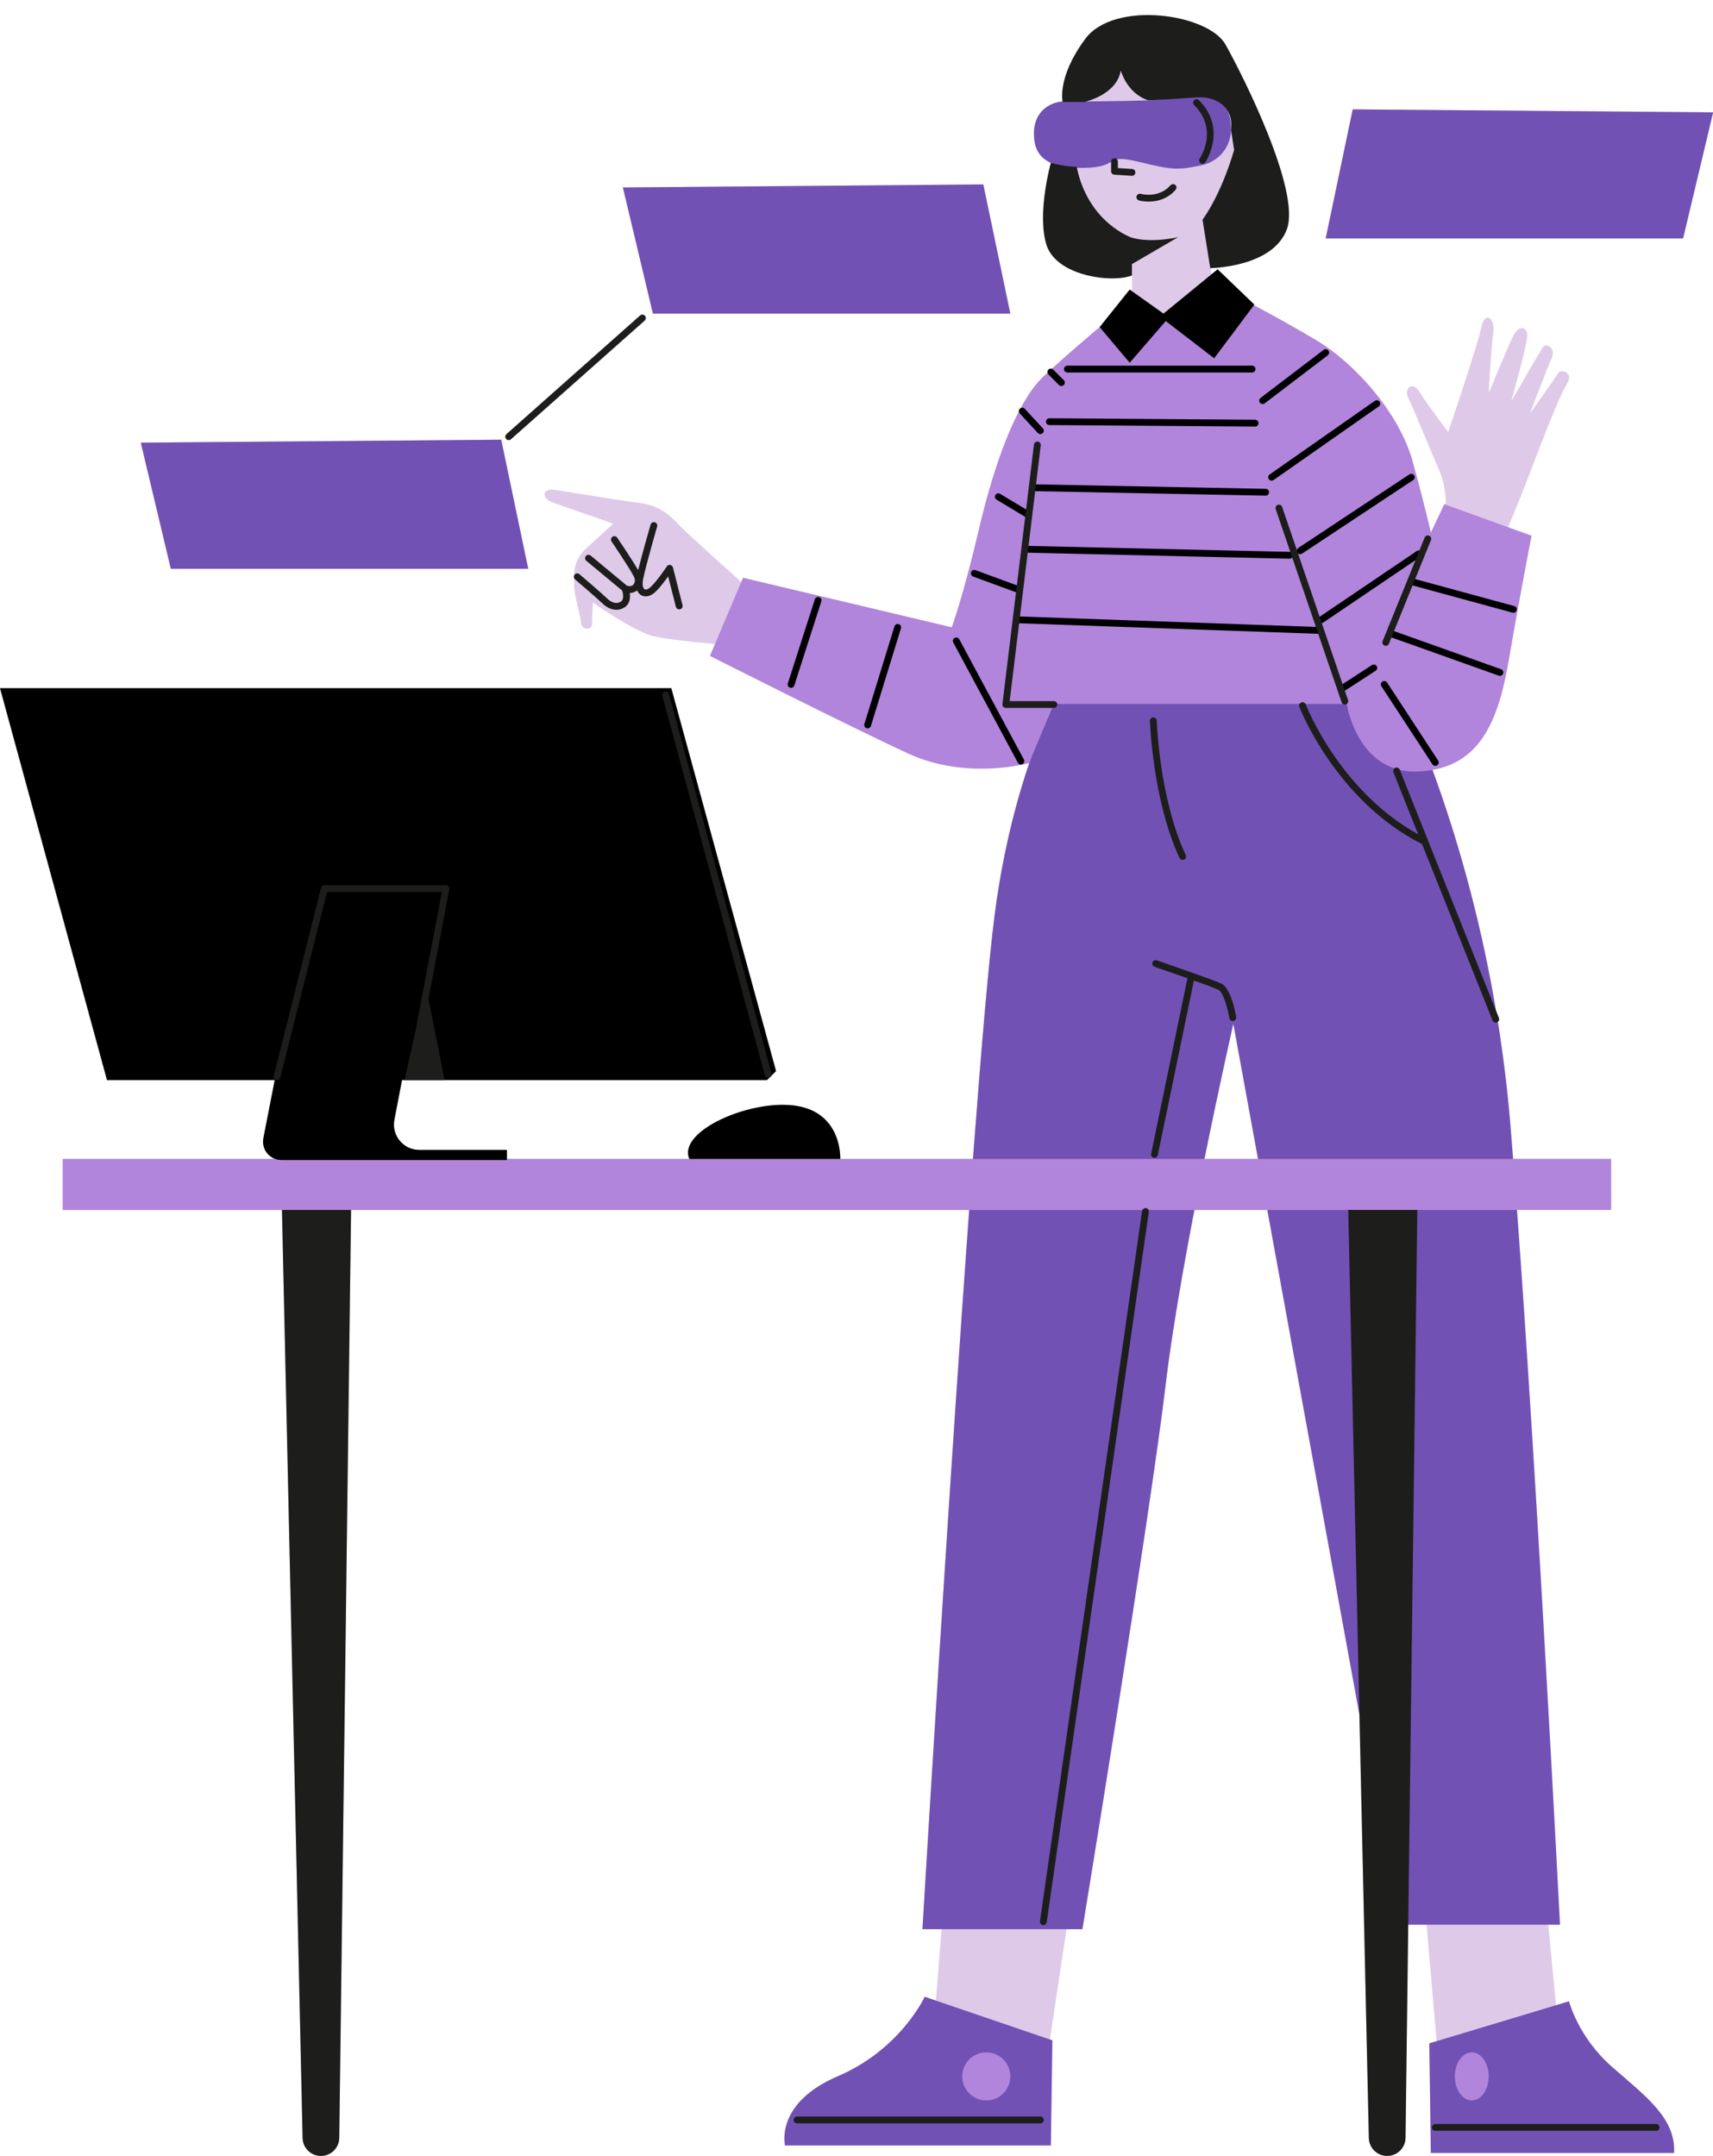 <?xml version="1.0" encoding="UTF-8" standalone="no"?><svg xmlns="http://www.w3.org/2000/svg" xmlns:xlink="http://www.w3.org/1999/xlink" fill="#000000" height="499.6" preserveAspectRatio="xMidYMid meet" version="1" viewBox="0.0 -3.5 396.9 499.6" width="396.9" zoomAndPan="magnify"><g id="change1_1"><path d="M39.58,128.31l-6.96-29.23l83.51-0.7l6.26,29.92H39.58z M387.89,495.41h-56.37l-0.35-25.4l1.69-0.51 l-2.33-26.98h-4.25l-0.63,49.39c-0.03,2.33-1.92,4.2-4.25,4.2c-2.31,0-4.2-1.85-4.25-4.15l-2.18-98.11l-21.34-116.95h-16.89 c-2.67,13.9-5.26,28.7-6.64,40.36c-3.65,30.79-19.31,126.31-19.31,126.31h-3.68l-3.85,25.56l0.57,0.19l-0.35,24.36H181.9 c0,0-2.44-9.74,12.18-16.01c14.61-6.26,20.18-18.44,20.18-18.44l2.6,0.89l1.28-16.55h-4.4c0,0,5.65-95.57,10.83-166.67H81.34 l-2.73,215.02c-0.03,2.33-1.92,4.2-4.25,4.2c-2.31,0-4.2-1.85-4.25-4.15l-4.78-215.06h-50.8v-11.83H63.8 c-1.93-0.67-3.2-2.67-2.78-4.81l2.63-13.46H24.79L0,155.98h155.54l24.27,88.73l-1.12,1.12c-0.07,0.15-0.19,0.27-0.35,0.35 l-0.62,0.62h-74.69h-9.28h-0.59l-1.77,9.2c-0.7,3.62,2.08,6.98,5.77,6.98h20.29v2.09h42.28c-2.87-6.52,14.61-14.09,25.05-12.27 c10.44,1.83,9.92,12.27,9.92,12.27h30.75c1.88-25.04,3.65-45.84,5-56.37c1.88-14.67,5.08-26.82,8.39-36.39l-0.43,1.02 c0,0-14.4,4.05-27.97-2.22c-13.57-6.26-45.93-22.62-45.93-22.62l1.16-2.74c-4.49-0.4-11.81-1.14-14.73-1.95 c-4.35-1.22-13.57-7.66-13.57-7.66s-0.17,3.31-0.17,4.87c0,1.57-2.44,1.74-2.61-0.35c-0.17-2.09-1.57-6.09-1.57-8.7 c0-0.52-0.01-1.06-0.01-1.61c-0.05-0.16-0.05-0.33,0.01-0.49c0.07-2.05,0.51-4.24,2.96-6.43c3.31-2.96,6.09-5.57,6.09-5.57 s-11.31-4-13.92-4.87c-2.61-0.87-2.78-3.48,0.52-2.96c3.31,0.52,14.96,2.44,19.14,2.96s6.61,2.09,9.05,4.7 c1.93,2.06,11.13,10.32,14.9,13.68l0.41-0.98l48.37,11.48c0,0,2.78-7.66,6.26-22.62c2.37-10.19,5.55-20.21,9.31-27.44 c-0.01-0.23,0.06-0.46,0.24-0.63c0.04-0.04,0.09-0.06,0.14-0.09c1.65-3.06,3.41-5.59,5.27-7.34c0.31-0.29,0.64-0.6,0.98-0.91 c-0.04-0.25,0.02-0.5,0.21-0.69c0.21-0.21,0.5-0.26,0.76-0.19c3.41-3.1,7.73-6.82,11.11-9.69l0,0l6.96-8.7l0.52,0.37v-3.63 c-4.7,1.83-17.62,0.13-19.83-7.18c-2.21-7.27,1.01-18.8,1.04-18.91c-2.91-1.32-3.99-3.74-3.91-7.06c0.12-5.09,3.9-6.99,6.63-7.16 c-0.15-0.8-0.89-6.2,5.24-14.5c6.65-9,28.45-5.87,32.49,1.3c4.05,7.18,17.48,33.93,14.22,42.8c-3.15,8.58-16.76,8.98-17.66,9 l0.23,1.39l1.38-1.13l8.52,8.18l-0.12,0.16c3.93,2.11,9.59,5.2,14.56,8.19c8.7,5.22,19.14,16.7,22.27,28.18 c3.13,11.48,4.18,16.35,4.18,16.35l3.13-6.61l0.34,0.12c0.01-1.96-0.24-4.92-1.55-7.95c-2.26-5.22-5.92-14.27-7.13-16.7 c-1.22-2.44,1.04-4,2.61-1.39c1.57,2.61,6.61,9.22,6.61,9.22s6.79-20.01,7.66-24.18c0.87-4.18,3.31-2.09,2.78,1.22 c-0.52,3.31-1.04,13.92-1.04,13.92s4.52-10.96,5.74-13.4c1.22-2.44,3.48-2.09,3.13,0.7c-0.35,2.78-3.65,14.61-3.65,14.61 s6.61-11.48,7.31-12.53c0.7-1.04,3.13,0.17,2.09,2.44c-1.04,2.26-5.05,12.87-5.05,12.87s5.74-8,6.44-9.22s3.83-0.17,2.09,2.44 c-1.74,2.61-6.96,16.35-8.87,21.4c-1.55,4.08-3.9,9.76-4.73,11.78l5.43,1.97c0,0-2.78,14.27-5.22,28.53 c-2.24,13.15-5.99,23.61-17.72,25.72c5.03,13.7,10.83,32.78,14.72,55.77l0.69,1.73c0.13,0.33,0.01,0.69-0.26,0.91 c1.22,7.59,2.22,15.57,2.91,23.92c0.21,2.52,0.42,5.14,0.63,7.83h22.68v11.83h-21.79c4.84,65.82,9.96,165.63,9.96,165.63h-2.75 l1.8,18.66l3.04-0.92c0,0,2.09,8.35,10.09,15.31C381.62,482.54,388.24,487.41,387.89,495.41z M249.55,35.4 c0.54,2.57,1.38,4.76,2.37,6.62c-0.94-1.85-1.75-4.03-2.32-6.62C249.58,35.4,249.56,35.4,249.55,35.4z M252.43,42.94 c0.07,0.12,0.13,0.24,0.2,0.35C252.56,43.17,252.5,43.05,252.43,42.94z M291.48,265.06l-5.72-31.32c0,0-3.13,13.76-6.68,31.32 H291.48z M234.09,69.16l-6.26-29.92l-83.51,0.7l6.96,29.23H234.09z M313.42,21.84l-6.26,29.92h82.81l6.96-29.23L313.42,21.84z M117.87,98.48c0.19,0,0.37-0.07,0.52-0.2l30.97-27.49c0.33-0.29,0.36-0.79,0.07-1.12c-0.29-0.33-0.79-0.36-1.12-0.07L117.35,97.1 c-0.33,0.29-0.36,0.79-0.07,1.12C117.44,98.39,117.65,98.48,117.87,98.48z" fill="#dec9e9"/></g><g id="change2_1"><path d="M361.44,442.52h-37.58l-38.1-208.78c0,0-12,52.72-15.66,83.51c-3.65,30.79-19.31,126.31-19.31,126.31h-37.06 c0,0,11.48-194.16,16.7-234.87s20.55-62.14,20.55-62.14l70.79,4.72c0,0,22.97,42.8,28.18,105.95 C355.18,320.39,361.44,442.52,361.44,442.52z M251.05,35.41c8.74-0.13,4.57-3.39,12.66-1.44c8.09,1.96,9,1.96,14.35,0.91 c5.35-1.04,8.48-6,6.65-12c-1.83-6-11.87-3.39-18.66-3.13c-6.79,0.26-16.18,0.26-19.44,0.26c-2.74,0-6.92,1.83-7.05,7.18 C239.44,32.54,242.31,35.54,251.05,35.41z M194.07,477.66c-14.61,6.26-12.18,16.01-12.18,16.01h61.59l0.35-24.36l-29.58-10.09 C214.26,459.22,208.69,471.4,194.07,477.66z M373.62,475.58c-8-6.96-10.09-15.31-10.09-15.31l-32.36,9.74l0.35,25.4h56.37 C388.24,487.41,381.62,482.54,373.62,475.58z M313.42,21.84l-6.26,29.92h82.81l6.96-29.23L313.42,21.84z M227.83,39.24l-83.51,0.7 l6.96,29.23h82.81L227.83,39.24z M32.62,99.08l6.96,29.23h82.81l-6.26-29.92L32.62,99.08z" fill="#7251b5"/></g><g id="change3_1"><path d="M210.43,171.11c-13.57-6.26-45.93-22.62-45.93-22.62l7.66-18.09l48.37,11.48c0,0,2.78-7.66,6.26-22.62 c3.48-14.96,8.7-29.58,14.96-35.49c6.26-5.92,18.44-16.01,18.44-16.01l9.39,1.39l16.01-4.52c0,0,10.79,5.57,19.49,10.79 c8.7,5.22,19.14,16.7,22.27,28.18c3.13,11.48,4.18,16.35,4.18,16.35l3.13-6.61l20.18,7.31c0,0-2.78,14.27-5.22,28.53 c-2.44,14.27-6.61,25.4-20.88,26.1s-16.7-15.66-16.7-15.66h-67.85l-5.78,13.7C238.4,173.33,224,177.38,210.43,171.11z M14.53,265.06 v11.83h358.75v-11.83H14.53z M228.52,472.1c-3.07,0-5.57,2.49-5.57,5.57s2.49,5.57,5.57,5.57s5.57-2.49,5.57-5.57 S231.6,472.1,228.52,472.1z M341.01,472.1c-2.17,0-3.92,2.49-3.92,5.57s1.76,5.57,3.92,5.57c2.17,0,3.92-2.49,3.92-5.57 S343.17,472.1,341.01,472.1z" fill="#b185db"/></g><g id="change4_1"><path d="M261.75,80.56l-6.96-8.26l6.96-8.7l7.83,5.57l12.53-10.26l8.52,8.18l-9.31,12.44L270.1,70.9L261.75,80.56z M91.38,255.99l1.77-9.2h84.57l2.09-2.09l-24.27-88.73H0l24.79,90.82h38.86l-2.63,13.46c-0.51,2.63,1.5,5.07,4.18,5.07h52.25v-2.35 H97.15C93.46,262.97,90.68,259.61,91.38,255.99z M184.77,252.8c-10.44-1.83-27.92,5.74-25.05,12.27h34.97 C194.68,265.06,195.21,254.62,184.77,252.8z M292.55,90.13c0.17,0,0.34-0.05,0.48-0.16l14.61-11.13c0.35-0.26,0.42-0.76,0.15-1.11 c-0.26-0.35-0.76-0.41-1.11-0.15l-14.61,11.13c-0.35,0.26-0.42,0.76-0.15,1.11C292.07,90.02,292.31,90.13,292.55,90.13z M293.99,107.54c0.15,0.22,0.4,0.34,0.65,0.34c0.16,0,0.31-0.05,0.45-0.14l24.36-17.05c0.36-0.25,0.44-0.74,0.19-1.1 c-0.25-0.36-0.74-0.44-1.1-0.19l-24.36,17.05C293.82,106.69,293.74,107.18,293.99,107.54z M300.59,124.57 c0.15,0.23,0.4,0.35,0.66,0.35c0.15,0,0.3-0.04,0.44-0.13l25.75-17.05c0.36-0.24,0.46-0.73,0.22-1.09c-0.24-0.36-0.73-0.46-1.1-0.22 l-25.75,17.05C300.45,123.72,300.35,124.21,300.59,124.57z M329.39,124.39c-0.25-0.36-0.74-0.45-1.1-0.21l-22.62,15.31 c-0.36,0.24-0.46,0.74-0.21,1.1c0.15,0.23,0.4,0.35,0.65,0.35c0.15,0,0.31-0.04,0.44-0.14l22.62-15.31 C329.54,125.24,329.64,124.75,329.39,124.39z M317.87,150.62l-6.96,4.52c-0.37,0.24-0.47,0.73-0.23,1.09 c0.15,0.23,0.4,0.36,0.66,0.36c0.15,0,0.3-0.04,0.43-0.13l6.96-4.52c0.37-0.24,0.47-0.73,0.23-1.09 C318.72,150.48,318.23,150.38,317.87,150.62z M321.39,154.67c-0.24-0.37-0.73-0.47-1.09-0.23c-0.37,0.24-0.47,0.73-0.23,1.09 l11.83,18.09c0.15,0.23,0.4,0.36,0.66,0.36c0.15,0,0.3-0.04,0.43-0.13c0.37-0.24,0.47-0.73,0.23-1.09L321.39,154.67z M347.79,151.58 l-25.4-9.05c-0.41-0.14-0.86,0.07-1.01,0.48c-0.15,0.41,0.07,0.86,0.48,1.01l25.4,9.05c0.09,0.03,0.18,0.05,0.27,0.05 c0.32,0,0.63-0.2,0.74-0.52C348.42,152.18,348.2,151.72,347.79,151.58z M350.86,136.95l-22.97-6.26c-0.42-0.11-0.86,0.13-0.97,0.55 s0.13,0.85,0.55,0.97l22.97,6.26c0.07,0.02,0.14,0.03,0.21,0.03c0.35,0,0.67-0.23,0.76-0.58 C351.53,137.49,351.29,137.06,350.86,136.95z M247.31,82.82h42.8c0.44,0,0.79-0.35,0.79-0.79c0-0.44-0.35-0.79-0.79-0.79h-42.8 c-0.44,0-0.79,0.35-0.79,0.79C246.52,82.47,246.88,82.82,247.31,82.82z M243.13,95l47.67,0.35c0,0,0,0,0.01,0 c0.43,0,0.79-0.35,0.79-0.78c0-0.44-0.35-0.79-0.78-0.8l-47.67-0.35c0,0,0,0-0.01,0c-0.43,0-0.79,0.35-0.79,0.78 C242.34,94.64,242.7,95,243.13,95z M293.23,111.36c0,0,0.01,0,0.02,0c0.43,0,0.78-0.34,0.79-0.77c0.01-0.44-0.34-0.8-0.77-0.81 l-53.24-1.04c-0.45-0.02-0.8,0.34-0.81,0.77c-0.01,0.44,0.34,0.8,0.77,0.81L293.23,111.36z M237.47,123.77 c-0.01,0.44,0.34,0.8,0.77,0.81l60.55,1.39c0.01,0,0.01,0,0.02,0c0.43,0,0.78-0.34,0.79-0.77c0.01-0.44-0.34-0.8-0.77-0.81 L238.28,123C237.83,123.03,237.49,123.33,237.47,123.77z M305.45,141.79l-69.24-2.44c-0.43-0.01-0.8,0.33-0.82,0.76 c-0.02,0.44,0.33,0.8,0.76,0.82l69.24,2.44c0.01,0,0.02,0,0.03,0c0.42,0,0.77-0.34,0.79-0.76 C306.23,142.17,305.89,141.81,305.45,141.79z M245.36,85.72c0.15,0.15,0.36,0.23,0.56,0.23s0.4-0.08,0.56-0.23 c0.31-0.31,0.31-0.81,0-1.12l-2.44-2.44c-0.31-0.31-0.81-0.31-1.12,0c-0.31,0.31-0.31,0.81,0,1.12L245.36,85.72z M240.47,96.84 c0.16,0.17,0.37,0.25,0.58,0.25c0.19,0,0.38-0.07,0.54-0.21c0.32-0.3,0.34-0.8,0.04-1.12l-4.18-4.52c-0.29-0.32-0.8-0.34-1.12-0.04 c-0.32,0.3-0.34,0.8-0.04,1.12L240.47,96.84z M230.9,112.29l6.96,4.18c0.13,0.08,0.27,0.11,0.41,0.11c0.27,0,0.53-0.14,0.68-0.38 c0.23-0.37,0.1-0.86-0.27-1.08l-6.96-4.18c-0.38-0.23-0.86-0.1-1.08,0.27C230.4,111.58,230.53,112.06,230.9,112.29z M225.47,130.1 l10.44,3.83c0.09,0.03,0.18,0.05,0.27,0.05c0.32,0,0.63-0.2,0.74-0.52c0.15-0.41-0.06-0.86-0.47-1.01l-10.44-3.83 c-0.41-0.15-0.86,0.06-1.01,0.47C224.85,129.49,225.06,129.95,225.47,130.1z M222.26,144.64c-0.21-0.38-0.69-0.53-1.07-0.32 c-0.38,0.21-0.53,0.69-0.32,1.07l14.96,27.84c0.14,0.27,0.42,0.42,0.7,0.42c0.13,0,0.25-0.03,0.37-0.09 c0.38-0.21,0.53-0.69,0.32-1.07L222.26,144.64z M208.23,141.13c-0.42-0.13-0.86,0.11-0.99,0.52l-6.96,22.62 c-0.13,0.42,0.11,0.86,0.52,0.99c0.08,0.02,0.16,0.03,0.23,0.03c0.34,0,0.65-0.22,0.76-0.56l6.96-22.62 C208.88,141.7,208.64,141.26,208.23,141.13z M183.05,155.86c0.08,0.03,0.16,0.04,0.24,0.04c0.33,0,0.64-0.21,0.75-0.55l6.26-19.49 c0.13-0.42-0.09-0.86-0.51-0.99c-0.41-0.13-0.86,0.09-0.99,0.51l-6.26,19.49C182.4,155.28,182.63,155.72,183.05,155.86z" fill="#000000"/></g><g id="change5_1"><path d="M298.16,49.63c-3.26,8.87-17.75,9-17.75,9l-1.78-11.22c4.74-6.65,7.31-16.18,7.31-16.18l-0.7-4.57 c0.65-5.48-3.52-7.96-8.35-7.57c-4.83,0.39-10.83,0.65-10.83,0.65c-4.96-1.57-6.39-6.92-6.39-6.92c-0.91,5.74-8.48,7.31-8.48,7.31 h-4.96c0,0-1.44-5.61,5.22-14.61c6.65-9,28.45-5.87,32.49,1.3C287.98,14.01,301.42,40.76,298.16,49.63z M262.27,60.33V57.7 l10.7-6.24c0,0-6,1.44-10.7,0.13c0,0-10.18-3.39-12.79-16.44c0,0-1.96,0.13-6-0.91c0,0-3.26,11.61-1.04,18.92 C244.66,60.46,257.58,62.16,262.27,60.33z M266.14,43.22c1.77,0,4.26-0.48,6.25-2.73c0.29-0.33,0.26-0.82-0.07-1.12 c-0.32-0.29-0.82-0.26-1.12,0.07c-2.75,3.1-6.73,2.03-6.89,1.98c-0.42-0.12-0.85,0.13-0.97,0.55c-0.12,0.42,0.12,0.85,0.54,0.97 C263.97,42.98,264.87,43.22,266.14,43.22z M258.23,33.18c-0.44,0-0.79,0.35-0.79,0.79v2.22c0,0.42,0.32,0.76,0.74,0.79l4.04,0.26 c0.02,0,0.03,0,0.05,0c0.41,0,0.76-0.32,0.79-0.74c0.03-0.44-0.3-0.81-0.74-0.84l-3.31-0.21v-1.48 C259.02,33.54,258.67,33.18,258.23,33.18z M311.6,159.77c0.08,0,0.17-0.01,0.25-0.04c0.41-0.14,0.63-0.59,0.49-1l-15.27-44.76 c-0.14-0.41-0.6-0.64-1-0.49c-0.41,0.14-0.63,0.59-0.49,1l15.27,44.76C310.96,159.56,311.27,159.77,311.6,159.77z M233.05,160.55 h11.13c0.44,0,0.79-0.35,0.79-0.79s-0.35-0.79-0.79-0.79h-10.24l7.2-59.27c0.05-0.43-0.26-0.83-0.69-0.88 c-0.43-0.04-0.83,0.26-0.88,0.69l-7.31,60.15c-0.03,0.22,0.04,0.45,0.19,0.62C232.6,160.45,232.82,160.55,233.05,160.55z M156.6,137.12c0.09,0.36,0.41,0.6,0.77,0.6c0.06,0,0.13-0.01,0.2-0.02c0.42-0.11,0.68-0.54,0.57-0.96l-2.22-8.74 c-0.08-0.3-0.33-0.53-0.64-0.58c-0.31-0.05-0.62,0.08-0.79,0.35c-0.02,0.03-2.18,3.33-3.79,4.81c-0.5,0.46-1.03,0.65-1.34,0.47 c-0.37-0.2-0.61-1.01-0.35-2.34c0.64-3.19,3.22-12.11,3.25-12.2c0.12-0.42-0.12-0.86-0.54-0.98c-0.42-0.12-0.86,0.12-0.98,0.54 c-0.09,0.31-1.93,6.67-2.88,10.56c-1.44-2.52-4.69-7.3-4.85-7.53c-0.25-0.36-0.74-0.46-1.1-0.21c-0.36,0.25-0.45,0.74-0.21,1.1 c0.04,0.06,4.16,6.11,5.17,8.13c0.42,0.84,0.21,1.51-0.12,1.86c-0.36,0.38-0.92,0.46-1.52,0.22l-8.37-6.95 c-0.34-0.28-0.83-0.23-1.11,0.1c-0.28,0.34-0.23,0.83,0.1,1.11l8.31,6.9c0.16,0.49,0.54,1.98-0.28,2.53 c-1.42,0.95-2.9-0.4-3.18-0.68c-0.92-0.92-6.21-5.46-6.44-5.65c-0.33-0.28-0.83-0.25-1.11,0.09c-0.28,0.33-0.25,0.83,0.09,1.11 c0.05,0.05,5.47,4.69,6.35,5.57c0.8,0.8,1.98,1.48,3.24,1.48c0.64,0,1.3-0.18,1.93-0.6c1.16-0.77,1.33-2.14,1.16-3.29 c0.63-0.01,1.21-0.22,1.69-0.6c0.28,0.64,0.71,0.97,0.97,1.11c0.94,0.53,2.16,0.26,3.19-0.69c1.03-0.95,2.22-2.51,3.04-3.66 L156.6,137.12z M274.02,195.78c0.11,0,0.23-0.02,0.33-0.07c0.4-0.18,0.57-0.65,0.38-1.05c-6.12-13.13-6.71-30.96-6.71-31.14 c-0.01-0.44-0.39-0.78-0.81-0.77c-0.44,0.01-0.78,0.38-0.77,0.81c0.01,0.18,0.6,18.32,6.86,31.76 C273.44,195.61,273.72,195.78,274.02,195.78z M345.83,232.99c0.12,0.31,0.42,0.5,0.73,0.5c0.1,0,0.2-0.02,0.29-0.06 c0.4-0.16,0.6-0.62,0.44-1.03l-22.97-57.54c-0.16-0.4-0.62-0.6-1.03-0.44c-0.4,0.16-0.6,0.62-0.44,1.03l5.74,14.39 c-18.25-10.07-25.98-29.9-26.06-30.1c-0.15-0.41-0.61-0.61-1.02-0.46c-0.41,0.16-0.61,0.61-0.46,1.02 c0.08,0.22,8.43,21.67,28.31,31.74c0.04,0.02,0.08,0.02,0.12,0.03L345.83,232.99z M282.96,224.42c-1.97-0.92-14.42-5.2-14.95-5.38 c-0.42-0.14-0.86,0.08-1,0.49c-0.14,0.41,0.08,0.86,0.49,1c0.07,0.02,3.91,1.35,7.69,2.68c-0.06,0.08-0.1,0.18-0.12,0.28 l-8.35,40.36c-0.09,0.43,0.19,0.84,0.61,0.93c0.05,0.01,0.11,0.02,0.16,0.02c0.37,0,0.69-0.26,0.77-0.63l8.35-40.36 c0.01-0.03,0-0.06,0-0.09c2.61,0.93,4.95,1.79,5.68,2.13c1.08,0.5,2.16,4.23,2.56,6.59c0.06,0.39,0.4,0.66,0.78,0.66 c0.04,0,0.09,0,0.13-0.01c0.43-0.07,0.72-0.48,0.65-0.91C286.23,231.07,285.19,225.45,282.96,224.42z M103.95,201.92 c-0.15-0.18-0.37-0.29-0.61-0.29H75.16c-0.36,0-0.68,0.25-0.77,0.6l-10.96,43.58c-0.11,0.42,0.15,0.85,0.57,0.96 c0.06,0.02,0.13,0.02,0.19,0.02c0.35,0,0.68-0.24,0.77-0.6l10.81-42.99h26.61l-5.82,30.64c-0.02,0.11-0.02,0.21,0,0.31l-2.82,12.63 h9.28l-3.75-18.75l4.84-25.46C104.16,202.34,104.1,202.11,103.95,201.92z M155,157.34c-0.11-0.42-0.55-0.67-0.97-0.56 c-0.42,0.11-0.67,0.55-0.56,0.97l23.75,87.95c0.1,0.35,0.41,0.58,0.76,0.58c0.07,0,0.14-0.01,0.21-0.03 c0.42-0.11,0.67-0.55,0.56-0.97L155,157.34z M70.11,491.95c0.05,2.31,1.94,4.15,4.25,4.15c2.33,0,4.22-1.87,4.25-4.2l2.73-215.02 H65.33L70.11,491.95z M317.16,491.95c0.05,2.31,1.94,4.15,4.25,4.15c2.33,0,4.22-1.87,4.25-4.2l2.73-215.02h-16.01L317.16,491.95z M265.52,276.46c-0.43-0.05-0.83,0.24-0.9,0.67l-23.66,164.58c-0.06,0.43,0.24,0.83,0.67,0.9c0.04,0,0.08,0.01,0.11,0.01 c0.39,0,0.72-0.28,0.78-0.68l23.66-164.58C266.25,276.92,265.95,276.52,265.52,276.46z M241.05,486.97h-56.37 c-0.44,0-0.79,0.35-0.79,0.79c0,0.44,0.35,0.79,0.79,0.79h56.37c0.44,0,0.79-0.35,0.79-0.79 C241.84,487.32,241.49,486.97,241.05,486.97z M383.71,488.7h-51.15c-0.44,0-0.79,0.35-0.79,0.79s0.35,0.79,0.79,0.79h51.15 c0.44,0,0.79-0.35,0.79-0.79S384.15,488.7,383.71,488.7z M320.78,146.1c0.1,0.04,0.2,0.06,0.3,0.06c0.31,0,0.61-0.19,0.73-0.49 l9.74-24.01c0.17-0.4-0.03-0.87-0.43-1.03c-0.41-0.16-0.87,0.03-1.03,0.44l-9.74,24.01C320.18,145.47,320.38,145.93,320.78,146.1z M149.43,69.68c-0.29-0.33-0.79-0.36-1.12-0.07L117.35,97.1c-0.33,0.29-0.36,0.79-0.07,1.12c0.16,0.18,0.37,0.27,0.59,0.27 c0.19,0,0.37-0.07,0.52-0.2l30.97-27.49C149.69,70.5,149.72,70.01,149.43,69.68z M278.18,34.32c0.14,0.09,0.29,0.14,0.44,0.14 c0.25,0,0.5-0.12,0.65-0.34c0.05-0.08,5.16-7.75-1.48-14.4c-0.31-0.31-0.81-0.31-1.12,0s-0.31,0.81,0,1.12 c5.71,5.71,1.48,12.12,1.3,12.39C277.73,33.58,277.82,34.08,278.18,34.32z" fill="#1d1d1b"/></g></svg>
